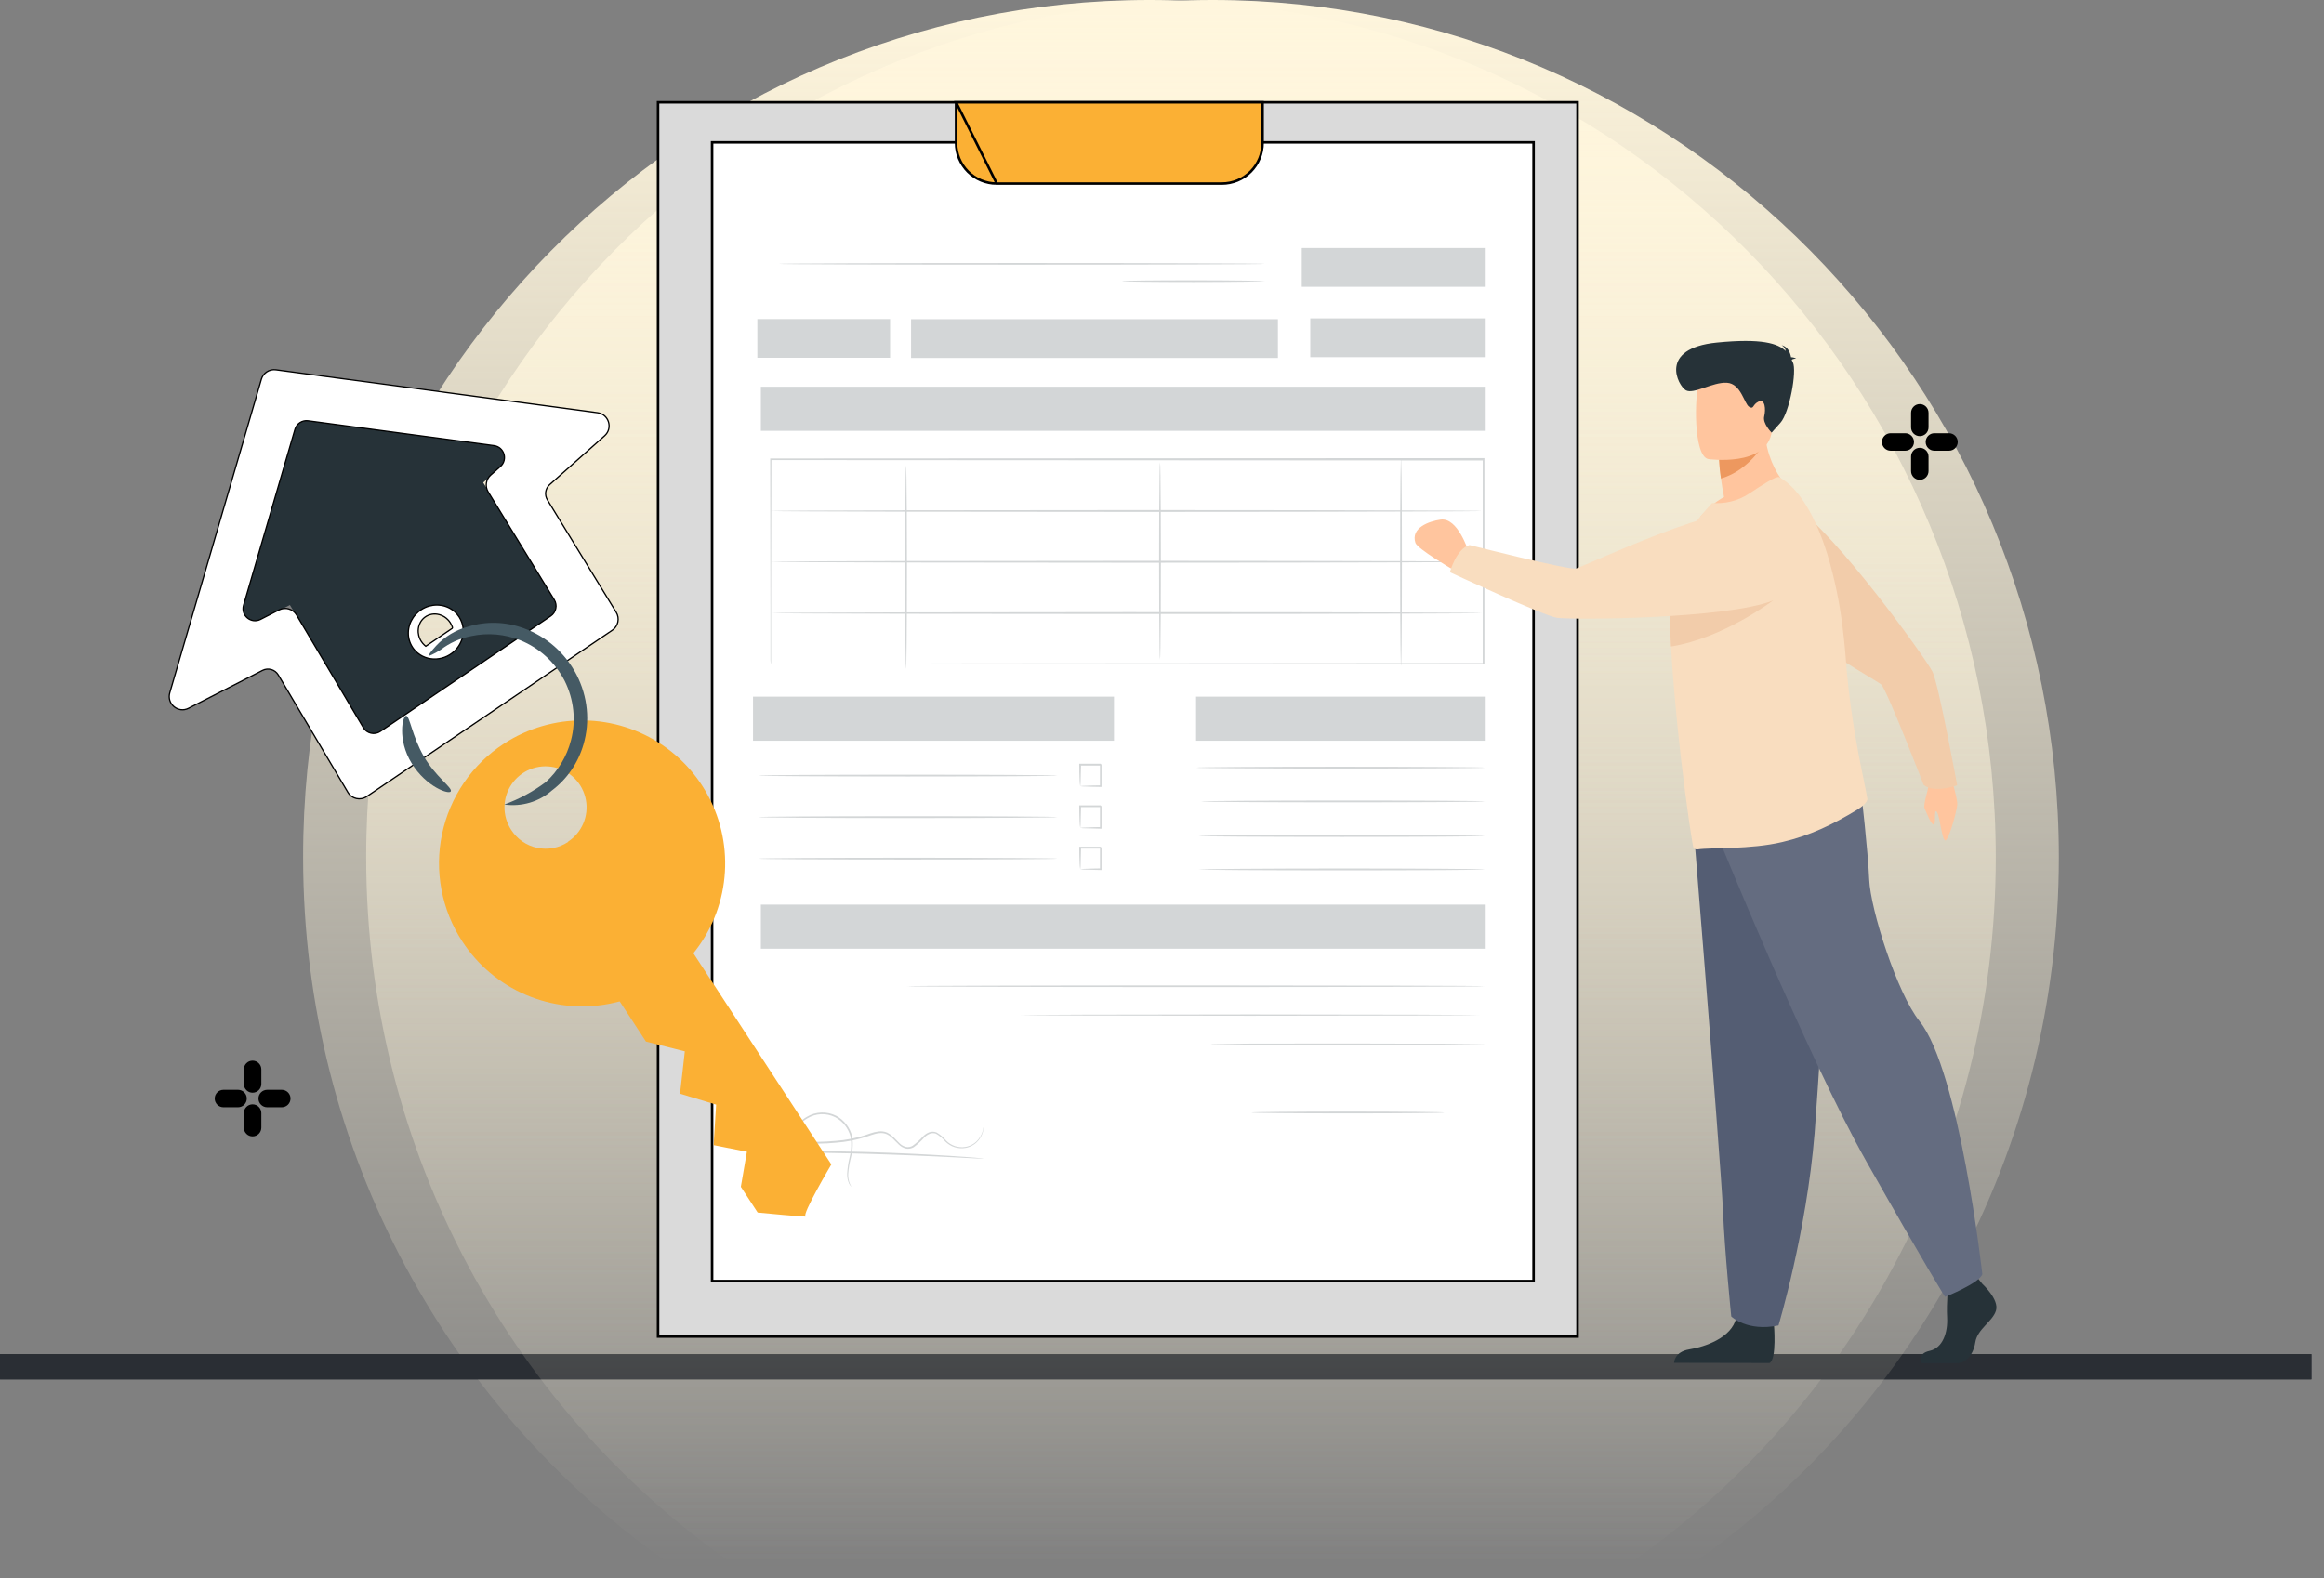 <svg width="184" height="125" viewBox="0 0 184 125" fill="none" xmlns="http://www.w3.org/2000/svg">
<rect x="0" y="0" width="184" height="125" fill="#808080" stroke="none"/>
<line y1="108.242" x2="183" y2="108.242" stroke="#2A2E34" stroke-width="2"/>
<path fill-rule="evenodd" clip-rule="evenodd" d="M91.006 0C127.997 0 158.012 30.417 158.012 67.901C158.012 91.347 146.276 112.064 128.43 124.25H53.583C35.737 112.064 24 91.347 24 67.901C23.952 30.417 53.968 0 91.006 0Z" fill="url(#paint0_linear_2289_44417)"/>
<line x1="0.006" y1="108.242" x2="183.006" y2="108.242" stroke="#2A2E34" stroke-width="2"/>
<path fill-rule="evenodd" clip-rule="evenodd" d="M95.999 0C132.99 0 163.006 30.417 163.006 67.901C163.006 91.347 151.269 112.064 133.423 124.25H58.576C40.73 112.064 28.993 91.347 28.993 67.901C28.945 30.417 58.961 0 95.999 0Z" fill="url(#paint1_linear_2289_44417)"/>
<path fill-rule="evenodd" clip-rule="evenodd" d="M151.306 32.694C151.306 32.312 151.616 32.002 151.998 32.002C152.381 32.002 152.69 32.312 152.69 32.694V33.848C152.69 34.231 152.381 34.541 151.998 34.541C151.616 34.541 151.306 34.231 151.306 33.848V32.694ZM151.306 36.155C151.306 35.773 151.616 35.463 151.998 35.463C152.381 35.463 152.69 35.773 152.69 36.155V37.309C152.69 37.692 152.381 38.002 151.998 38.002C151.616 38.002 151.306 37.692 151.306 37.309V36.155ZM149.692 34.31C149.31 34.31 149 34.621 149 35.003C149 35.385 149.31 35.695 149.692 35.695H150.846C151.229 35.695 151.539 35.385 151.539 35.003C151.539 34.621 151.229 34.31 150.846 34.31H149.692ZM153.155 34.31H154.309C154.692 34.31 155.002 34.621 155.002 35.003C155.002 35.385 154.692 35.695 154.309 35.695H153.155C152.773 35.695 152.463 35.385 152.463 35.003C152.463 34.621 152.773 34.31 153.155 34.31Z" fill="black"/>
<path fill-rule="evenodd" clip-rule="evenodd" d="M19.306 84.692C19.306 84.31 19.616 84 19.998 84C20.381 84 20.691 84.31 20.691 84.692V85.846C20.691 86.229 20.381 86.539 19.998 86.539C19.616 86.539 19.306 86.229 19.306 85.846V84.692ZM19.306 88.153C19.306 87.771 19.616 87.461 19.998 87.461C20.381 87.461 20.691 87.771 20.691 88.153V89.307C20.691 89.69 20.381 90 19.998 90C19.616 90 19.306 89.69 19.306 89.307V88.153ZM17.692 86.309C17.31 86.309 17 86.619 17 87.001C17 87.383 17.31 87.693 17.692 87.693H18.846C19.229 87.693 19.539 87.383 19.539 87.001C19.539 86.619 19.229 86.309 18.846 86.309H17.692ZM21.155 86.309H22.309C22.692 86.309 23.002 86.619 23.002 87.001C23.002 87.383 22.692 87.693 22.309 87.693H21.155C20.773 87.693 20.463 87.383 20.463 87.001C20.463 86.619 20.773 86.309 21.155 86.309Z" fill="black"/>
<g clip-path="url(#clip0_2289_44417)">
<path d="M52.1 105.851V8.102H124.9V105.851H52.1Z" fill="#DADADA" stroke="black" stroke-width="0.2"/>
<path d="M56.38 101.456V11.276H121.42V101.456H56.38Z" fill="white" stroke="black" stroke-width="0.2"/>
<path opacity="0.2" fill-rule="evenodd" clip-rule="evenodd" d="M103.065 19.643H117.557V22.711H103.065V19.643ZM72.133 25.281H101.179V28.35H72.133V25.281ZM117.557 25.217H103.739V28.285H117.557V25.217ZM59.962 25.27H70.471V28.338H59.962V25.27ZM117.557 71.641H60.241V75.135H117.557V71.641ZM60.241 30.629H117.557V34.123H60.241V30.629ZM117.557 55.17H94.699V58.664H117.557V55.17ZM59.621 55.17H88.198V58.664H59.621V55.17ZM106.136 60.87C99.83 60.87 94.716 60.836 94.716 60.797C94.716 60.755 99.83 60.721 106.136 60.721C112.443 60.721 117.557 60.757 117.557 60.797C117.557 60.836 112.443 60.87 106.136 60.87ZM95.097 63.47C95.097 63.512 100.126 63.543 106.325 63.543C112.525 63.543 117.557 63.512 117.557 63.47C117.557 63.428 112.53 63.397 106.325 63.397C100.12 63.397 95.097 63.439 95.097 63.47ZM106.229 66.282C99.979 66.282 94.902 66.249 94.902 66.209C94.902 66.167 99.979 66.133 106.229 66.133C112.48 66.133 117.557 66.169 117.557 66.209C117.557 66.249 112.48 66.282 106.229 66.282ZM94.902 68.857C94.902 68.897 99.979 68.931 106.229 68.931C112.48 68.931 117.557 68.897 117.557 68.857C117.557 68.818 112.48 68.781 106.229 68.781C99.979 68.781 94.902 68.829 94.902 68.857ZM71.885 61.498C65.355 61.498 60.058 61.464 60.058 61.425C60.058 61.383 65.35 61.352 71.885 61.352C78.42 61.352 83.714 61.385 83.714 61.425C83.714 61.464 78.414 61.498 71.885 61.498ZM85.529 62.28L85.532 62.262C85.67 62.285 85.81 62.295 85.95 62.292C86.232 62.306 86.649 62.32 87.151 62.325H87.21V62.261V61.454V61.011V60.559C87.188 60.535 87.147 60.492 87.14 60.484H85.51H85.448V60.546C85.448 61.014 85.463 61.411 85.475 61.702V61.702L85.475 61.702L85.479 61.806C85.483 61.959 85.499 62.11 85.526 62.26L85.521 62.261L85.526 62.261L85.529 62.28ZM87.14 60.484H87.14C87.139 60.483 87.138 60.482 87.139 60.482L87.14 60.484ZM87.21 60.559L87.214 60.562L87.223 60.571L87.225 60.574C87.226 60.574 87.226 60.574 87.225 60.574C87.225 60.572 87.22 60.568 87.21 60.557V60.559ZM85.56 61.789C85.562 61.947 85.552 62.103 85.532 62.259C85.684 62.24 85.836 62.23 85.989 62.23L86.122 62.224L86.122 62.224H86.122H86.122H86.122H86.123C86.381 62.213 86.709 62.2 87.089 62.199V61.454V61.011V60.633H85.591C85.587 60.864 85.58 61.077 85.573 61.268L85.573 61.269L85.573 61.269L85.573 61.269C85.567 61.468 85.56 61.643 85.56 61.789ZM71.885 64.788C65.355 64.788 60.058 64.754 60.058 64.712C60.058 64.672 65.35 64.639 71.885 64.639C78.42 64.639 83.714 64.67 83.714 64.712C83.714 64.754 78.414 64.788 71.885 64.788ZM85.53 65.569L85.53 65.567C85.669 65.589 85.81 65.599 85.95 65.597C86.093 65.597 86.269 65.603 86.474 65.611L86.475 65.611H86.475H86.475L86.475 65.611C86.676 65.618 86.903 65.626 87.152 65.631H87.211V65.566V64.759V64.316V63.856L87.14 63.783H85.51H85.448V63.845C85.448 64.314 85.464 64.711 85.475 65.001L85.479 65.106C85.484 65.26 85.501 65.413 85.529 65.565L85.522 65.566L85.53 65.567L85.53 65.569ZM85.561 65.078C85.562 65.241 85.552 65.403 85.53 65.565C85.683 65.546 85.836 65.535 85.99 65.535C86.047 65.532 86.109 65.53 86.174 65.527C86.424 65.516 86.734 65.502 87.09 65.501V64.759V64.316V63.921H85.591C85.588 64.152 85.58 64.365 85.574 64.556L85.574 64.556L85.574 64.557L85.574 64.557L85.574 64.557L85.574 64.557L85.574 64.558C85.567 64.756 85.561 64.931 85.561 65.078ZM71.885 68.074C65.355 68.074 60.058 68.043 60.058 68.001C60.058 67.962 65.35 67.928 71.885 67.928C78.42 67.928 83.714 67.959 83.714 68.001C83.714 68.043 78.414 68.074 71.885 68.074ZM85.53 68.858L85.532 68.843C85.671 68.862 85.81 68.872 85.95 68.872C86.085 68.872 86.25 68.878 86.44 68.885H86.44H86.44H86.44H86.44H86.441H86.441C86.65 68.892 86.889 68.9 87.152 68.903H87.211V68.838V68.029V67.586V67.132L87.14 67.059H85.51H85.448V67.138C85.448 67.602 85.463 67.994 85.475 68.285L85.479 68.398C85.484 68.547 85.5 68.694 85.527 68.84L85.522 68.841L85.527 68.842L85.53 68.858ZM85.561 68.365C85.562 68.523 85.552 68.682 85.532 68.84C85.684 68.819 85.837 68.808 85.99 68.807L86.123 68.802L86.123 68.802H86.123H86.123H86.123H86.123C86.382 68.791 86.709 68.778 87.09 68.776V68.032V67.589V67.208H85.591C85.588 67.44 85.58 67.653 85.574 67.845L85.574 67.846C85.567 68.043 85.561 68.218 85.561 68.365ZM87.16 67.208H87.16C87.162 67.21 87.161 67.21 87.16 67.208ZM61.05 52.564V52.584L61.049 52.582L61.047 52.578C61.046 52.574 61.044 52.57 61.042 52.564C61.028 52.529 61.002 52.446 61.002 52.313V51.504V48.342C61.001 47.57 60.998 46.699 60.996 45.733C60.989 43.229 60.98 40.09 60.98 36.394V36.309H61.022L117.455 36.281H117.528V36.355V52.544V52.618H117.461L110.938 52.612C110.934 52.688 110.93 52.728 110.926 52.728C110.922 52.728 110.918 52.688 110.914 52.612L77.108 52.584L71.756 52.575C71.749 52.833 71.742 52.972 71.735 52.972C71.727 52.972 71.72 52.833 71.713 52.575L65.309 52.564L71.712 52.552C71.695 51.881 71.681 50.454 71.672 48.612C65.2 48.599 61.05 48.578 61.05 48.554C61.05 48.536 65.199 48.514 71.672 48.499C71.667 47.42 71.665 46.204 71.665 44.917L71.665 44.549C65.331 44.535 61.225 44.514 61.056 44.491C61.053 45.951 61.05 47.228 61.05 48.311V51.484V52.302V52.564ZM71.806 44.549C76.591 44.559 82.627 44.566 89.188 44.566C90.059 44.566 90.92 44.565 91.771 44.565C91.771 45.998 91.775 47.336 91.781 48.481L89.188 48.48C82.623 48.48 76.584 48.488 71.798 48.499C71.803 47.42 71.806 46.203 71.806 44.917L71.806 44.549ZM71.805 44.432C76.59 44.422 82.626 44.416 89.188 44.416L91.771 44.416C91.771 43.007 91.774 41.684 91.78 40.543C90.927 40.543 90.062 40.543 89.188 40.543C82.622 40.543 76.581 40.537 71.794 40.527C71.8 41.663 71.805 42.997 71.805 44.432ZM71.665 44.432C65.331 44.446 61.225 44.466 61.056 44.488C61.058 43.491 61.061 42.41 61.064 41.246L61.064 41.232L61.064 41.226L61.066 40.472C61.346 40.494 65.43 40.514 71.677 40.527C71.67 41.663 71.666 42.997 71.665 44.432ZM71.677 40.413C65.43 40.426 61.347 40.446 61.066 40.467C61.069 39.211 61.072 37.865 61.076 36.436L110.915 36.464C110.893 36.844 110.875 38.341 110.865 40.423C106.245 40.409 99.517 40.399 91.902 40.397C91.89 38.13 91.868 36.613 91.842 36.613C91.816 36.613 91.793 38.13 91.781 40.397C90.927 40.397 90.062 40.397 89.188 40.397C82.621 40.397 76.58 40.403 71.793 40.413C71.78 38.27 71.758 36.861 71.735 36.861C71.712 36.861 71.69 38.27 71.677 40.413ZM71.797 48.612C76.584 48.622 82.624 48.627 89.188 48.627L91.782 48.627C91.794 50.795 91.816 52.233 91.842 52.233C91.867 52.233 91.889 50.795 91.901 48.627C99.515 48.625 106.245 48.616 110.865 48.601C110.875 50.547 110.892 51.993 110.91 52.516L77.156 52.541L71.757 52.552C71.774 51.881 71.789 50.453 71.797 48.612ZM110.864 48.506C106.245 48.492 99.517 48.483 91.902 48.481C91.908 47.336 91.912 45.998 91.912 44.565C99.516 44.563 106.237 44.553 110.855 44.538L110.855 44.549C110.855 45.984 110.858 47.333 110.864 48.506ZM110.855 44.442C106.238 44.428 99.518 44.418 91.912 44.416C91.912 43.007 91.909 41.684 91.903 40.543C99.516 40.541 106.244 40.531 110.864 40.516C110.858 41.678 110.855 43.016 110.855 44.442ZM110.996 44.442C114.954 44.455 117.328 44.471 117.328 44.489C117.328 44.508 114.954 44.525 110.996 44.538L110.996 44.549C110.996 45.984 110.993 47.333 110.987 48.507C114.951 48.519 117.328 48.535 117.328 48.554C117.328 48.572 114.95 48.588 110.987 48.601C110.977 50.547 110.961 51.993 110.942 52.516L117.393 52.511V36.467L110.936 36.464C110.958 36.844 110.976 38.341 110.987 40.424C114.951 40.437 117.328 40.453 117.328 40.47C117.328 40.487 114.95 40.503 110.987 40.516C110.993 41.678 110.996 43.016 110.996 44.442ZM61.655 20.898C61.655 20.937 70.272 20.965 80.899 20.965C91.527 20.965 100.146 20.937 100.146 20.898C100.146 20.858 91.53 20.83 80.899 20.83C70.269 20.83 61.655 20.861 61.655 20.898ZM94.491 22.333C91.374 22.333 88.836 22.302 88.836 22.265C88.836 22.226 91.382 22.197 94.499 22.197C97.616 22.197 100.154 22.24 100.154 22.265C100.154 22.29 97.607 22.333 94.491 22.333ZM71.805 78.107C71.805 78.146 82.046 78.174 94.68 78.174C107.313 78.174 117.557 78.146 117.557 78.107C117.557 78.067 107.315 78.039 94.68 78.039C82.044 78.039 71.805 78.07 71.805 78.107ZM80.379 80.394C80.411 80.398 80.444 80.398 80.475 80.394H80.379ZM81.841 80.408L80.757 80.394L81.841 80.38L85.823 80.358L98.967 80.338L112.113 80.358L116.096 80.38L117.179 80.394L116.096 80.408L112.113 80.428L98.967 80.448L85.823 80.428L81.841 80.408ZM117.461 80.394C117.493 80.398 117.525 80.398 117.557 80.394H117.461ZM95.864 82.697C95.937 82.71 96.01 82.714 96.084 82.711H96.716L99.04 82.731L106.709 82.751L114.381 82.731L116.705 82.711H117.337C117.41 82.714 117.484 82.71 117.557 82.697C117.483 82.692 117.41 82.692 117.337 82.697L116.705 82.683L114.381 82.66L106.709 82.641L99.026 82.649L96.702 82.672L96.07 82.686C96.001 82.685 95.932 82.689 95.864 82.697ZM106.709 88.179C102.492 88.179 99.071 88.148 99.071 88.109C99.071 88.069 102.487 88.035 106.709 88.035C110.931 88.035 114.35 88.069 114.35 88.109C114.35 88.148 110.926 88.179 106.709 88.179ZM67.412 94.002C67.412 94.002 67.364 93.915 67.288 93.748C67.186 93.499 67.141 93.23 67.155 92.961C67.188 92.535 67.257 92.112 67.364 91.698C67.397 91.582 67.424 91.465 67.446 91.347C67.857 91.357 68.276 91.368 68.702 91.38C71.246 91.453 73.545 91.558 75.209 91.639L77.183 91.738L77.722 91.761C77.784 91.767 77.846 91.767 77.908 91.761C77.847 91.747 77.785 91.738 77.722 91.735L77.189 91.684C76.724 91.645 76.061 91.597 75.215 91.541C73.55 91.433 71.249 91.312 68.705 91.239C68.286 91.227 67.874 91.216 67.469 91.207C67.514 90.912 67.525 90.613 67.503 90.315C67.999 90.212 68.489 90.073 68.966 89.898C69.386 89.757 69.837 89.65 70.218 89.828C70.479 89.949 70.679 90.157 70.88 90.367C70.973 90.463 71.066 90.559 71.166 90.648C71.322 90.803 71.517 90.912 71.73 90.964C71.944 91.004 72.164 90.963 72.35 90.852C72.659 90.62 72.943 90.358 73.197 90.067C73.319 89.943 73.468 89.847 73.631 89.785C73.785 89.729 73.954 89.729 74.108 89.785C74.388 89.946 74.638 90.156 74.844 90.406C75.051 90.612 75.305 90.766 75.585 90.854C75.864 90.941 76.16 90.961 76.449 90.911C76.885 90.831 77.274 90.587 77.534 90.228C77.698 90.007 77.808 89.751 77.856 89.481C77.873 89.388 77.878 89.293 77.873 89.199C77.873 89.199 77.873 89.297 77.828 89.481C77.769 89.742 77.653 89.988 77.489 90.2C77.232 90.539 76.855 90.766 76.435 90.835C76.16 90.88 75.879 90.858 75.614 90.772C75.349 90.685 75.109 90.537 74.914 90.338C74.702 90.076 74.443 89.856 74.15 89.689C73.971 89.615 73.77 89.608 73.586 89.67C73.406 89.736 73.243 89.84 73.106 89.974C72.852 90.258 72.568 90.514 72.26 90.739C72.101 90.836 71.91 90.87 71.727 90.832C71.537 90.785 71.364 90.688 71.225 90.55C71.142 90.472 71.062 90.388 70.98 90.303L70.98 90.303C70.767 90.079 70.546 89.849 70.246 89.704C70.032 89.61 69.796 89.577 69.564 89.608C69.335 89.637 69.11 89.691 68.892 89.768C68.434 89.935 67.965 90.068 67.489 90.168C67.483 90.109 67.475 90.05 67.465 89.991C67.38 89.648 67.224 89.327 67.008 89.047C66.791 88.768 66.518 88.537 66.207 88.369C65.844 88.184 65.439 88.095 65.032 88.109C64.624 88.123 64.227 88.241 63.878 88.451C63.492 88.671 63.177 88.996 62.969 89.388C62.861 89.599 62.821 89.838 62.857 90.073C62.881 90.198 62.945 90.313 63.039 90.4C63.132 90.486 63.251 90.541 63.378 90.555C63.611 90.575 63.845 90.581 64.078 90.572H64.777C65.248 90.572 65.725 90.541 66.207 90.496C66.602 90.466 66.993 90.414 67.381 90.339C67.404 90.628 67.396 90.918 67.357 91.205C65.352 91.16 63.556 91.151 62.19 91.163C61.343 91.163 60.681 91.177 60.215 91.191L59.676 91.208C59.613 91.213 59.551 91.225 59.49 91.245C59.552 91.251 59.614 91.251 59.676 91.245H60.215L62.19 91.261C63.552 91.273 65.338 91.296 67.335 91.344C67.315 91.459 67.29 91.573 67.259 91.686C67.158 92.106 67.096 92.533 67.073 92.964C67.065 93.239 67.121 93.513 67.237 93.762C67.286 93.848 67.345 93.929 67.412 94.002ZM66.165 90.355C66.569 90.325 66.97 90.27 67.366 90.192C67.359 90.134 67.351 90.075 67.341 90.017C67.256 89.69 67.105 89.385 66.896 89.121C66.687 88.856 66.426 88.638 66.128 88.479C65.783 88.306 65.399 88.224 65.013 88.239C64.626 88.255 64.25 88.369 63.92 88.57C63.561 88.778 63.267 89.083 63.074 89.45C62.979 89.634 62.944 89.843 62.975 90.048C62.994 90.145 63.044 90.234 63.118 90.3C63.192 90.367 63.285 90.408 63.384 90.417C63.608 90.438 63.833 90.442 64.058 90.431H64.755C65.215 90.42 65.688 90.397 66.165 90.355Z" fill="#263238"/>
<path d="M75.696 8.102V11.32V11.32C75.695 11.742 75.779 12.161 75.94 12.551C76.102 12.941 76.339 13.296 76.638 13.595C76.937 13.893 77.292 14.131 77.683 14.292C78.073 14.454 78.492 14.538 78.915 14.538L75.696 8.102ZM75.696 8.102H99.963V11.32V11.32C99.963 11.742 99.88 12.161 99.718 12.551C99.556 12.941 99.319 13.296 99.02 13.595C98.721 13.893 98.366 14.131 97.976 14.292C97.585 14.454 97.166 14.538 96.743 14.538C96.743 14.538 96.743 14.538 96.743 14.538H78.915L75.696 8.102Z" fill="#FBB034" stroke="black" stroke-width="0.2"/>
</g>
<path d="M154.289 60.972C154.289 60.972 155.024 63.239 154.961 63.759C154.898 64.279 154.436 66.051 154.106 66.504C153.776 66.958 153.614 64.656 153.353 64.311C153.091 63.965 153.299 65.177 153.115 65.289C152.93 65.4 152.549 64.398 152.382 64.043C152.215 63.687 152.786 62.382 152.786 61.471C152.786 60.56 154.289 60.972 154.289 60.972Z" fill="#FFC59E"/>
<path d="M136.989 42.955C136.785 40.354 139.607 38.571 141.835 39.923L141.971 40.008C145.307 42.158 152.505 52.189 153 53.194C153.495 54.199 154.957 62.194 154.957 62.194C154.957 62.194 153.15 62.855 152.305 62.169C152.305 62.169 149.375 54.587 148.942 54.208C148.51 53.829 137.222 47.487 137.126 45.11C137.1 44.482 137.05 43.726 136.989 42.955Z" fill="#F2CCAA"/>
<path d="M156.949 101.682C156.949 101.682 158.294 102.911 158.031 103.788C157.768 104.665 156.555 105.245 156.391 106.31C156.227 107.375 155.571 107.96 154.98 107.96H152.165C152.165 107.96 151.731 107.208 152.781 106.982C153.83 106.756 154.226 105.501 154.16 104.338C154.095 103.174 154.259 101.621 154.259 101.621L156.49 101.104L156.949 101.682Z" fill="#263238"/>
<path d="M140.448 104.86C140.448 104.86 140.691 107.657 140.099 107.947L132.543 107.932C132.543 107.932 132.543 107.059 133.756 106.865C134.969 106.67 137.103 105.959 137.463 104.375C137.824 102.79 140.448 104.86 140.448 104.86Z" fill="#263238"/>
<path d="M134.068 65.353C134.068 65.353 134.467 70.255 134.935 76.149C135.573 84.154 136.338 93.987 136.414 95.849C136.545 99.088 137.07 104.259 137.07 104.259C137.07 104.259 138.316 105.488 140.81 104.97C140.81 104.97 143.032 97.584 143.667 89.769L143.696 89.383C144.287 81.427 145.205 64.674 145.205 64.674L134.068 65.353Z" fill="#545D73"/>
<path d="M135.889 65.936C135.889 65.936 143.073 83.691 147.796 92.034C152.519 100.378 153.996 102.707 153.996 102.707C153.996 102.707 156.703 101.64 156.949 100.912C156.949 100.912 155.142 84.804 151.979 80.878C150.191 78.658 148.091 72 147.993 69.671C147.895 67.344 147.354 62.734 147.354 62.734L135.889 65.936Z" fill="#646C80"/>
<path d="M142.265 39.289C142.265 39.289 137.452 41.733 134.633 40.918C135.154 40.288 135.787 39.76 136.499 39.361C136.391 38.8 136.306 38.309 136.257 37.899C136.18 37.404 136.13 36.905 136.109 36.404L137.954 34.89L139.705 33.441C139.641 37.418 142.265 39.289 142.265 39.289Z" fill="#FFC59E"/>
<path d="M147.047 64.126C145.106 65.305 143.263 66.19 141.11 66.687C138.57 67.29 135.449 67.112 134.405 67.272C134.297 67.284 134.188 67.255 134.1 67.191C134.019 67.148 133.558 64.046 133.096 60.132C133.076 59.97 133.054 59.815 133.045 59.656L133.038 59.603C132.859 58.073 132.702 56.465 132.565 54.853C132.454 53.6 132.362 52.36 132.298 51.195C132.217 49.737 132.185 48.399 132.217 47.297C132.232 46.794 132.262 46.342 132.306 45.949C132.581 43.662 133.671 42.028 134.697 40.811L135.548 39.84C136.535 39.902 137.542 39.716 138.493 39.087C139.532 38.402 140.654 37.665 140.865 37.792C142.458 38.664 143.755 40.925 144.682 43.912C145.245 45.785 145.647 47.705 145.881 49.647C145.962 50.288 146.037 50.943 146.091 51.601C146.102 51.723 146.11 51.844 146.12 51.962C146.245 53.753 146.449 55.431 146.675 56.928C146.98 58.953 147.322 60.643 147.572 61.835C147.695 62.441 147.788 62.911 147.844 63.247C147.894 63.545 147.308 63.964 147.047 64.126Z" fill="#F9DDBF"/>
<path d="M139.765 34.959C139.765 34.959 138.581 37.226 136.255 37.898C136.178 37.403 136.129 36.904 136.107 36.403L137.953 34.889L139.765 34.959Z" fill="#ED985F"/>
<path d="M135.252 36.356C135.252 36.356 139.902 37.023 140.281 34.161C140.661 31.299 141.515 29.457 138.561 28.91C135.608 28.362 134.885 29.381 134.523 30.307C134.161 31.232 134.052 36.108 135.252 36.356Z" fill="#FFC59E"/>
<path d="M141.854 28.503C141.895 28.454 141.992 28.413 142.208 28.397C142.083 28.33 141.944 28.294 141.803 28.292C141.752 27.991 141.582 27.462 141.062 27.343C141.148 27.391 141.221 27.457 141.277 27.537C141.333 27.617 141.37 27.709 141.386 27.805C140.774 27.201 139.483 26.778 135.936 27.13C131.26 27.593 132.862 30.564 133.476 30.91C134.09 31.255 135.596 30.244 136.727 30.312C137.859 30.38 138.102 32.008 138.493 32.225C138.884 32.442 138.723 32.048 139.236 31.803C139.75 31.559 139.816 32.418 139.678 32.98C139.539 33.542 140.266 34.266 140.266 34.266L140.97 33.475C141.675 32.684 142.288 29.383 141.947 28.689C141.915 28.628 141.885 28.563 141.854 28.503Z" fill="#263238"/>
<path d="M140.377 47.556C140.377 47.556 136.455 50.543 132.298 51.2C132.217 49.742 132.185 48.404 132.217 47.303L140.377 47.556Z" fill="#F2CCAA"/>
<path d="M116.294 43.7C116.232 43.634 115.433 40.958 114.05 41.153C113.148 41.28 111.673 41.801 112.065 42.993C112.219 43.462 114.968 45.073 114.968 45.073L116.294 43.7Z" fill="#FFC59E"/>
<path d="M140.862 41.783C143.098 43.123 142.917 46.459 140.525 47.495C140.476 47.517 140.427 47.537 140.378 47.557C136.696 49.036 124.36 49.105 123.255 48.926C122.15 48.748 114.793 45.315 114.793 45.315C114.793 45.315 115.3 43.456 116.348 43.164C116.348 43.164 124.219 45.162 124.778 45.027C125.337 44.891 137.036 39.349 139.028 40.646C139.554 40.99 140.199 41.387 140.862 41.783Z" fill="#F9DDBF"/>
<path d="M39.898 58.897C41.773 57.672 43.969 57.031 46.209 57.055C48.448 57.078 50.63 57.765 52.48 59.029C54.328 60.293 55.761 62.077 56.596 64.155C57.432 66.233 57.632 68.512 57.172 70.704C56.712 72.896 55.612 74.902 54.012 76.469C52.412 78.036 50.383 79.093 48.182 79.507C45.981 79.921 43.707 79.672 41.647 78.793C39.587 77.915 37.833 76.445 36.609 74.57C35.793 73.326 35.231 71.933 34.955 70.471C34.678 69.009 34.693 67.507 34.999 66.05C35.305 64.594 35.895 63.213 36.735 61.985C37.576 60.758 38.651 59.708 39.898 58.897ZM44.969 66.662C45.507 66.311 45.929 65.807 46.181 65.216C46.434 64.625 46.505 63.972 46.386 63.34C46.267 62.708 45.964 62.126 45.514 61.667C45.064 61.208 44.489 60.892 43.859 60.76C43.23 60.628 42.576 60.685 41.98 60.925C41.383 61.165 40.871 61.576 40.509 62.107C40.146 62.637 39.949 63.264 39.942 63.907C39.935 64.549 40.119 65.18 40.471 65.718C40.701 66.08 41.001 66.393 41.353 66.638C41.706 66.883 42.104 67.056 42.524 67.145C42.944 67.235 43.377 67.24 43.799 67.16C44.221 67.08 44.623 66.916 44.98 66.679L44.969 66.662Z" fill="#FBB034"/>
<path d="M54.734 75.242L65.821 92.219C65.821 92.219 63.445 96.234 63.785 96.333C64.124 96.431 59.987 96.029 59.987 96.029L58.656 93.991L59.135 91.215L56.502 90.692L56.699 87.484L53.84 86.617L54.219 83.265L51.144 82.489L48.888 79.035L54.734 75.242Z" fill="#FBB034"/>
<path d="M18.584 50.156L23.547 33.162L41.283 35.529L38.259 38.218L44.425 48.288L29.263 58.559L22.955 47.917L18.584 50.156ZM35.768 51.678C36.1 51.424 36.352 51.083 36.495 50.697C36.638 50.311 36.664 49.897 36.572 49.506C36.48 49.115 36.273 48.763 35.975 48.493C35.678 48.224 35.304 48.048 34.899 47.988C34.493 47.928 34.074 47.987 33.693 48.156C33.311 48.325 32.983 48.598 32.75 48.941C32.516 49.284 32.387 49.683 32.377 50.088C32.368 50.494 32.479 50.889 32.696 51.224C32.851 51.463 33.056 51.666 33.299 51.82C33.541 51.974 33.815 52.075 34.104 52.118C34.393 52.161 34.69 52.144 34.976 52.068C35.263 51.992 35.532 51.86 35.768 51.678Z" fill="#263238"/>
<path d="M14.929 56.094C14.109 56.514 13.184 55.749 13.442 54.865L20.694 30.034C20.839 29.536 21.326 29.218 21.84 29.287L47.312 32.687C48.203 32.806 48.542 33.915 47.871 34.512L43.517 38.383C43.173 38.689 43.098 39.197 43.338 39.589L48.788 48.492C49.081 48.97 48.946 49.594 48.482 49.909L29.034 63.083C28.534 63.422 27.851 63.27 27.542 62.749L22.034 53.455C21.777 53.023 21.23 52.865 20.783 53.094L14.929 56.094ZM43.606 48.784C44.026 48.499 44.148 47.934 43.883 47.501L38.653 38.959C38.388 38.525 38.471 37.963 38.851 37.626L39.619 36.943C40.226 36.403 39.919 35.399 39.113 35.291L24.392 33.326C23.927 33.264 23.486 33.551 23.354 34.002L19.283 47.942C19.05 48.742 19.886 49.434 20.628 49.054L22.096 48.302C22.589 48.049 23.195 48.224 23.478 48.701L28.764 57.621C29.044 58.092 29.661 58.23 30.114 57.923L43.606 48.784ZM33.052 51.703C32.898 51.573 32.764 51.422 32.654 51.253C32.431 50.908 32.318 50.504 32.327 50.088C32.337 49.673 32.47 49.265 32.708 48.914C32.947 48.563 33.282 48.284 33.672 48.111C34.062 47.938 34.491 47.879 34.906 47.94C35.321 48.002 35.704 48.181 36.009 48.457C36.268 48.693 36.461 48.989 36.571 49.319C36.59 49.377 36.607 49.436 36.621 49.496C36.715 49.897 36.688 50.321 36.542 50.715C36.395 51.11 36.137 51.459 35.799 51.719C35.557 51.904 35.282 52.04 34.989 52.117C34.696 52.195 34.392 52.212 34.096 52.169C33.801 52.125 33.52 52.021 33.272 51.864C33.195 51.815 33.121 51.761 33.052 51.703ZM33.71 51.18L35.793 49.769C35.821 49.75 35.833 49.717 35.823 49.687C35.783 49.558 35.724 49.432 35.647 49.313C35.589 49.224 35.523 49.142 35.451 49.069C35.369 48.986 35.28 48.914 35.184 48.853C35.057 48.773 34.924 48.715 34.791 48.678C34.733 48.661 34.675 48.649 34.618 48.641C34.428 48.613 34.244 48.626 34.078 48.67C34.03 48.682 33.983 48.697 33.938 48.715C33.825 48.759 33.72 48.819 33.626 48.891C33.488 48.997 33.369 49.133 33.279 49.297C33.248 49.354 33.221 49.414 33.197 49.478C33.127 49.666 33.096 49.879 33.115 50.101C33.121 50.171 33.133 50.242 33.15 50.314C33.19 50.485 33.26 50.649 33.356 50.797C33.428 50.908 33.514 51.01 33.613 51.099C33.645 51.128 33.677 51.155 33.71 51.18Z" fill="white" stroke="black" stroke-width="0.1"/>
<path d="M33.937 51.952C33.937 51.952 34.34 51.821 34.88 51.468C35.597 50.915 36.434 50.54 37.327 50.373C38.61 50.098 39.955 50.214 41.194 50.707C42.705 51.313 43.956 52.458 44.706 53.921C45.439 55.388 45.618 57.063 45.208 58.624C44.878 59.91 44.184 61.062 43.211 61.941C42.208 62.69 41.102 63.288 39.924 63.716C40.602 63.812 41.288 63.763 41.938 63.571C42.588 63.379 43.187 63.05 43.695 62.604C44.898 61.699 45.774 60.422 46.197 58.958C46.731 57.136 46.535 55.154 45.649 53.437C44.762 51.725 43.267 50.407 41.473 49.757C40.037 49.228 38.483 49.183 37.047 49.63C36.084 49.89 35.217 50.411 34.536 51.137C34.116 51.596 33.883 51.908 33.937 51.952Z" fill="#455A64"/>
<path d="M35.69 62.668C35.841 62.393 34.473 61.504 33.551 59.898C32.629 58.291 32.446 56.729 32.165 56.687C31.883 56.645 31.427 58.549 32.592 60.449C33.756 62.349 35.598 62.954 35.69 62.668Z" fill="#455A64"/>
<defs>
<linearGradient id="paint0_linear_2289_44417" x1="91.006" y1="0" x2="91.006" y2="124.25" gradientUnits="userSpaceOnUse">
<stop stop-color="#FFF6DD"/>
<stop offset="1" stop-color="#FFF6DD" stop-opacity="0"/>
</linearGradient>
<linearGradient id="paint1_linear_2289_44417" x1="95.999" y1="0" x2="95.999" y2="124.25" gradientUnits="userSpaceOnUse">
<stop stop-color="#FFF6DD"/>
<stop offset="1" stop-color="#FFF6DD" stop-opacity="0"/>
</linearGradient>
<clipPath id="clip0_2289_44417">
<rect width="73" height="98" fill="white" transform="translate(52 8.002)"/>
</clipPath>
</defs>
</svg>
